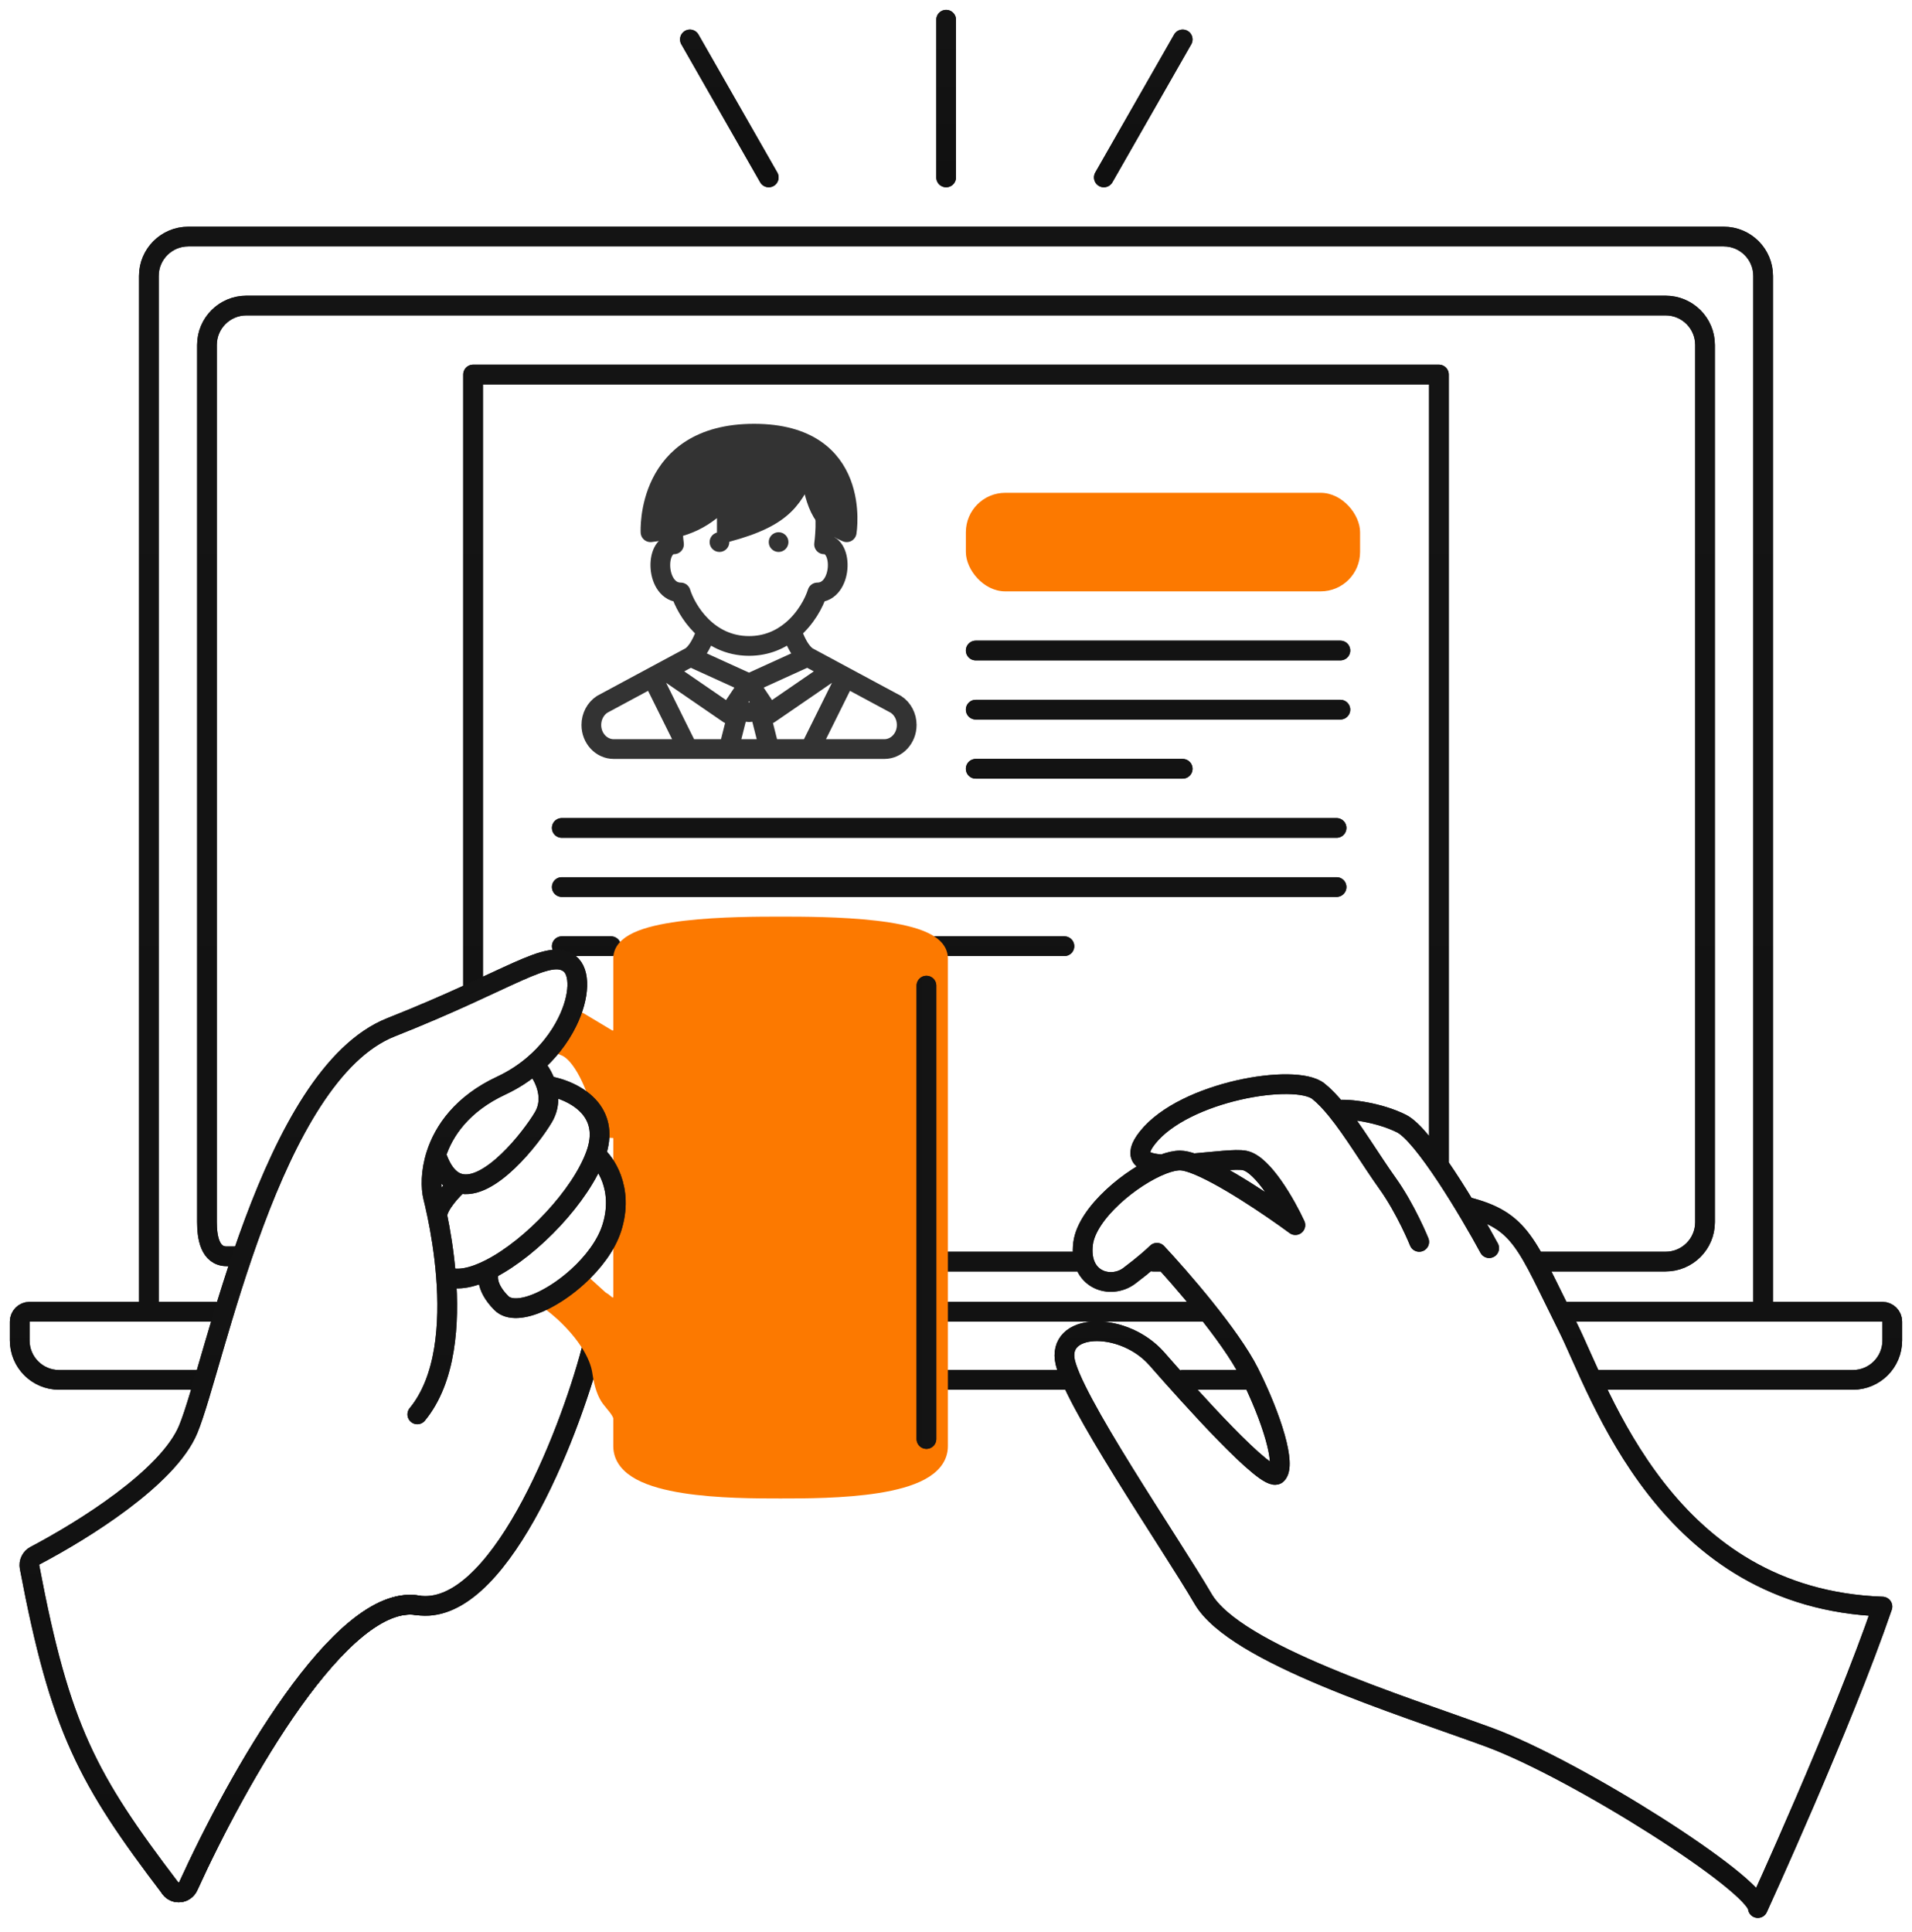<?xml version="1.0" encoding="UTF-8"?> <svg xmlns="http://www.w3.org/2000/svg" width="97" height="98" viewBox="0 0 97 98" fill="none"> <path d="M89.448 66.542V14C89.448 12.895 88.553 12 87.448 12H9.552C8.447 12 7.552 12.895 7.552 14V66.542M89.448 66.542H95.5C95.776 66.542 96 66.766 96 67.042V68C96 69.105 95.105 70 94 70H81M89.448 66.542H79.5M7.552 66.542H1.5C1.224 66.542 1 66.766 1 67.042V68C1 69.105 1.895 70 3 70H10M7.552 66.542H11M49.5 33H68M49.5 36H68M49.5 39H60M28.5 42H67.807M28.5 45H67.807M28.5 48H31M54 48H47M54.284 70H47M63.5 70H60M58.5 64H59M55 64H47M78 64H84.5C85.605 64 86.5 63.105 86.5 62V17.5C86.5 16.395 85.605 15.5 84.5 15.5H12.5C11.395 15.5 10.5 16.395 10.5 17.5V62C10.5 62.74 10.641 63.732 11.5 63.732C12.359 63.732 12 63.732 12 63.732M61 66.542H47M74.379 61.211C77.188 61.914 77.422 63.084 79.529 67.298C81.215 70.669 84.5 81.11 95.5 81.5C93.471 87.431 89.179 96.795 89.179 96.795C89.105 95.568 79.997 89.772 75.549 88.133C71.101 86.495 62.674 83.919 61.035 81.11C59.396 78.301 54.246 70.81 54.012 68.937C53.778 67.064 57.055 67.064 58.694 68.937C60.333 70.81 64.312 75.258 64.781 74.789C65.249 74.321 64.546 71.98 63.376 69.639C62.44 67.766 59.864 64.801 58.694 63.553C58.538 63.709 58.038 64.161 57.289 64.723C56.353 65.425 54.714 64.957 54.948 63.084C55.142 61.538 57.41 59.672 58.986 59.069M75.549 63.318C74.535 61.446 72.225 57.559 71.101 56.998C69.978 56.436 68.431 56.228 67.807 56.306M67.807 56.306C68.671 57.367 69.535 58.831 70.399 60.041C71.335 61.352 72 63 72 63M67.807 56.306C67.501 55.93 67.194 55.604 66.888 55.359C65.717 54.422 60.099 55.359 58.226 57.7C57.428 58.697 57.989 59.014 58.986 59.069M58.986 59.069C59.318 58.941 59.62 58.87 59.864 58.87C60.04 58.87 60.268 58.924 60.533 59.018M60.533 59.018C61.608 58.929 62.697 58.781 63.142 58.87C64.078 59.058 65.249 61.133 65.717 62.148C64.466 61.226 61.96 59.527 60.533 59.018ZM73 59.125V19H24V50M30 68.5C28.822 72.95 25.219 82.08 21.171 81.434C17.323 80.82 12.045 90.212 9.552 95.685C9.384 96.054 8.888 96.112 8.643 95.79" stroke="#141414" stroke-linecap="round" stroke-linejoin="round"></path> <path d="M89.448 66.542V14C89.448 12.895 88.553 12 87.448 12H9.552C8.447 12 7.552 12.895 7.552 14V66.542M89.448 66.542H95.5C95.776 66.542 96 66.766 96 67.042V68C96 69.105 95.105 70 94 70H81M89.448 66.542H79.5M7.552 66.542H1.5C1.224 66.542 1 66.766 1 67.042V68C1 69.105 1.895 70 3 70H10M7.552 66.542H11M49.5 33H68M49.5 36H68M49.5 39H60M28.5 42H67.807M28.5 45H67.807M28.5 48H31M54 48H47M54.284 70H47M63.5 70H60M58.5 64H59M55 64H47M78 64H84.5C85.605 64 86.5 63.105 86.5 62V17.5C86.5 16.395 85.605 15.5 84.5 15.5H12.5C11.395 15.5 10.5 16.395 10.5 17.5V62C10.5 62.74 10.641 63.732 11.5 63.732C12.359 63.732 12 63.732 12 63.732M61 66.542H47M74.379 61.211C77.188 61.914 77.422 63.084 79.529 67.298C81.215 70.669 84.5 81.11 95.5 81.5C93.471 87.431 89.179 96.795 89.179 96.795C89.105 95.568 79.997 89.772 75.549 88.133C71.101 86.495 62.674 83.919 61.035 81.11C59.396 78.301 54.246 70.81 54.012 68.937C53.778 67.064 57.055 67.064 58.694 68.937C60.333 70.81 64.312 75.258 64.781 74.789C65.249 74.321 64.546 71.98 63.376 69.639C62.44 67.766 59.864 64.801 58.694 63.553C58.538 63.709 58.038 64.161 57.289 64.723C56.353 65.425 54.714 64.957 54.948 63.084C55.142 61.538 57.41 59.672 58.986 59.069M75.549 63.318C74.535 61.446 72.225 57.559 71.101 56.998C69.978 56.436 68.431 56.228 67.807 56.306M67.807 56.306C68.671 57.367 69.535 58.831 70.399 60.041C71.335 61.352 72 63 72 63M67.807 56.306C67.501 55.93 67.194 55.604 66.888 55.359C65.717 54.422 60.099 55.359 58.226 57.7C57.428 58.697 57.989 59.014 58.986 59.069M58.986 59.069C59.318 58.941 59.62 58.87 59.864 58.87C60.04 58.87 60.268 58.924 60.533 59.018M60.533 59.018C61.608 58.929 62.697 58.781 63.142 58.87C64.078 59.058 65.249 61.133 65.717 62.148C64.466 61.226 61.96 59.527 60.533 59.018ZM73 59.125V19H24V50M30 68.5C28.822 72.95 25.219 82.08 21.171 81.434C17.323 80.82 12.045 90.212 9.552 95.685C9.384 96.054 8.888 96.112 8.643 95.79" stroke="url(#paint0_linear_383_5362)" stroke-linecap="round" stroke-linejoin="round"></path> <path d="M31.613 65.784V62.334C31.952 61.308 31.857 60.437 31.613 59.779V57.761C31.613 57.464 31.375 57.223 31.08 57.223H30.983C30.925 56.838 30.767 56.512 30.548 56.239C30.315 55.307 29.6 53.365 28.601 53.047C28.916 52.652 29.172 52.244 29.37 51.843L30.808 52.705C31.163 52.918 31.613 52.66 31.613 52.243V48.614C31.613 47 37.471 47 39.601 47C41.731 47 47.589 47 47.589 48.614V73.364C47.589 75.516 41.998 75.516 39.601 75.516C37.205 75.516 31.613 75.516 31.613 73.364V71.959C31.613 71.591 31.204 71.208 30.986 70.913C30.807 70.67 30.642 70.261 30.548 69.598C30.514 69.361 30.447 69.125 30.355 68.893C29.86 67.646 28.641 66.512 28 66.042C28.485 65.823 28.997 65.503 29.483 65.116L30.355 65.907C30.413 65.963 30.477 66.009 30.548 66.042L30.747 66.204C31.095 66.487 31.613 66.236 31.613 65.784Z" fill="#FC7900" stroke="#FC7900" stroke-linecap="round" stroke-linejoin="round"></path> <path d="M27.099 53.995C26.623 54.405 26.068 54.775 25.432 55.071C23.445 55.997 22.511 57.366 22.126 58.568M27.099 53.995C27.304 54.214 27.572 54.604 27.718 55.071M27.099 53.995C27.445 53.697 27.749 53.377 28.012 53.047C28.327 52.653 28.583 52.244 28.78 51.843C29.425 50.535 29.45 49.305 28.893 48.884C27.828 48.077 25.964 49.691 19.84 52.112C13.716 54.533 10.884 69.272 9.552 72.5C8.539 74.957 4.2 77.643 1.781 78.915C1.57 79.025 1.455 79.264 1.5 79.5C3.053 87.708 4.434 90.253 8.643 95.79C8.888 96.112 9.384 96.054 9.552 95.685C12.046 90.212 17.323 80.821 21.171 81.435M22.126 58.568C21.84 59.461 21.857 60.262 21.97 60.721C22.014 60.896 22.092 61.221 22.182 61.656M22.126 58.568C22.416 59.462 22.829 59.901 23.302 60.034M27.718 55.071C27.87 55.561 27.889 56.135 27.562 56.685C26.953 57.711 24.821 60.459 23.302 60.034M27.718 55.071C28.393 55.173 29.384 55.523 29.959 56.239C30.177 56.512 30.336 56.838 30.394 57.223C30.452 57.61 30.409 58.056 30.225 58.568M22.628 64.756C22.812 67.129 22.639 69.971 21.171 71.75M22.628 64.756C22.532 63.525 22.34 62.42 22.182 61.656M22.628 64.756C23.214 64.994 24.023 64.811 24.899 64.358M23.302 60.034C22.947 60.348 22.227 61.112 22.182 61.656M30.225 58.568C29.474 60.655 26.994 63.276 24.899 64.358M30.225 58.568C30.475 58.779 30.808 59.196 31.024 59.779C31.267 60.438 31.362 61.308 31.024 62.335C30.74 63.194 30.088 64.053 29.317 64.756C29.179 64.881 29.037 65.002 28.893 65.117C28.408 65.504 27.895 65.823 27.411 66.043C26.576 66.419 25.824 66.497 25.432 66.101C24.58 65.24 24.722 64.58 24.899 64.358" stroke="#141414" stroke-linecap="round" stroke-linejoin="round"></path> <path d="M27.099 53.995C26.623 54.405 26.068 54.775 25.432 55.071C23.445 55.997 22.511 57.366 22.126 58.568M27.099 53.995C27.304 54.214 27.572 54.604 27.718 55.071M27.099 53.995C27.445 53.697 27.749 53.377 28.012 53.047C28.327 52.653 28.583 52.244 28.78 51.843C29.425 50.535 29.45 49.305 28.893 48.884C27.828 48.077 25.964 49.691 19.84 52.112C13.716 54.533 10.884 69.272 9.552 72.5C8.539 74.957 4.2 77.643 1.781 78.915C1.57 79.025 1.455 79.264 1.5 79.5C3.053 87.708 4.434 90.253 8.643 95.79C8.888 96.112 9.384 96.054 9.552 95.685C12.046 90.212 17.323 80.821 21.171 81.435M22.126 58.568C21.84 59.461 21.857 60.262 21.97 60.721C22.014 60.896 22.092 61.221 22.182 61.656M22.126 58.568C22.416 59.462 22.829 59.901 23.302 60.034M27.718 55.071C27.87 55.561 27.889 56.135 27.562 56.685C26.953 57.711 24.821 60.459 23.302 60.034M27.718 55.071C28.393 55.173 29.384 55.523 29.959 56.239C30.177 56.512 30.336 56.838 30.394 57.223C30.452 57.61 30.409 58.056 30.225 58.568M22.628 64.756C22.812 67.129 22.639 69.971 21.171 71.75M22.628 64.756C22.532 63.525 22.34 62.42 22.182 61.656M22.628 64.756C23.214 64.994 24.023 64.811 24.899 64.358M23.302 60.034C22.947 60.348 22.227 61.112 22.182 61.656M30.225 58.568C29.474 60.655 26.994 63.276 24.899 64.358M30.225 58.568C30.475 58.779 30.808 59.196 31.024 59.779C31.267 60.438 31.362 61.308 31.024 62.335C30.74 63.194 30.088 64.053 29.317 64.756C29.179 64.881 29.037 65.002 28.893 65.117C28.408 65.504 27.895 65.823 27.411 66.043C26.576 66.419 25.824 66.497 25.432 66.101C24.58 65.24 24.722 64.58 24.899 64.358" stroke="url(#paint1_linear_383_5362)" stroke-linecap="round" stroke-linejoin="round"></path> <rect x="49" y="25" width="20" height="5" rx="2" fill="#FC7900"></rect> <path d="M39 9L35 2M48 9V1M56 9L60 2" stroke="#141414" stroke-linecap="round"></path> <path d="M39 9L35 2M48 9V1M56 9L60 2" stroke="url(#paint2_linear_383_5362)" stroke-linecap="round"></path> <path d="M40.156 31.985C40.882 31.384 41.306 30.572 41.467 30.055C42.736 30.055 42.82 27.613 41.806 27.613C41.806 27.613 41.855 27.279 41.873 26.764V26M40.156 31.985C39.612 32.436 38.899 32.768 38 32.768C35.903 32.768 34.815 30.959 34.533 30.055C33.264 30.055 33.18 27.613 34.194 27.613C34.194 27.613 34.145 27.279 34.127 26.764V26M40.156 31.985C40.156 31.985 40.45 32.982 40.969 33.32M35.031 33.32C35.55 32.982 35.844 31.985 35.844 31.985M35.031 33.32L33.755 34.006M35.031 33.32L38 34.671M40.969 33.32L45.452 35.731C45.792 35.953 46 36.349 46 36.777C46 37.453 45.491 38 44.863 38H39.032M40.969 33.32L42.245 34.006L39.032 36.212L38.743 35.78M40.969 33.32L38 34.671M33.755 34.006L36.968 36.212L37.257 35.78M33.755 34.006L33.097 34.36M38 34.671L37.257 35.78M38 34.671L38.743 35.78M36.968 38H39.032M36.968 38L37.484 35.957M36.968 38H34.903M39.032 38L38.516 35.957M37.484 35.957V35.957C37.79 36.185 38.21 36.185 38.516 35.957V35.957M37.484 35.957L37.257 35.78M38.516 35.957L38.743 35.78M33.097 34.36L30.548 35.731C30.208 35.953 30 36.349 30 36.777C30 37.453 30.509 38 31.137 38H34.903M33.097 34.36L34.903 38M42.903 34.36L41.097 38" stroke="#333333" stroke-linecap="round" stroke-linejoin="round"></path> <path d="M36.873 27C39.881 26.198 40.243 25.239 41.02 23.579L41.027 23.615C41.368 25.416 41.562 26.438 42.956 27C42.956 27 43.785 22 38.255 22C32.726 22 33.002 27 33.002 27C34.873 26.771 35.7 26.342 36.873 25.158V27Z" fill="#333333" stroke="#333333" stroke-linecap="round" stroke-linejoin="round"></path> <path d="M37 27.5C37 27.776 36.776 28 36.5 28C36.224 28 36 27.776 36 27.5C36 27.224 36.224 27 36.5 27C36.776 27 37 27.224 37 27.5Z" fill="#333333"></path> <path d="M40 27.5C40 27.776 39.776 28 39.5 28C39.224 28 39 27.776 39 27.5C39 27.224 39.224 27 39.5 27C39.776 27 40 27.224 40 27.5Z" fill="#333333"></path> <path d="M47 50L47 73" stroke="#141414" stroke-linecap="round" stroke-linejoin="round"></path> <path d="M47 50L47 73" stroke="url(#paint3_linear_383_5362)" stroke-linecap="round" stroke-linejoin="round"></path> <defs> <linearGradient id="paint0_linear_383_5362" x1="41.099" y1="18.144" x2="41.099" y2="97.736" gradientUnits="userSpaceOnUse"> <stop stop-color="#141414"></stop> <stop offset="1" stop-color="#101010"></stop> </linearGradient> <linearGradient id="paint1_linear_383_5362" x1="14.049" y1="52.103" x2="14.049" y2="96.525" gradientUnits="userSpaceOnUse"> <stop stop-color="#141414"></stop> <stop offset="1" stop-color="#101010"></stop> </linearGradient> <linearGradient id="paint2_linear_383_5362" x1="45.552" y1="1.58" x2="45.552" y2="9.089" gradientUnits="userSpaceOnUse"> <stop stop-color="#141414"></stop> <stop offset="1" stop-color="#101010"></stop> </linearGradient> <linearGradient id="paint3_linear_383_5362" x1="46.928" y1="59.708" x2="45.989" y2="59.708" gradientUnits="userSpaceOnUse"> <stop stop-color="#141414"></stop> <stop offset="1" stop-color="#101010"></stop> </linearGradient> </defs> </svg> 